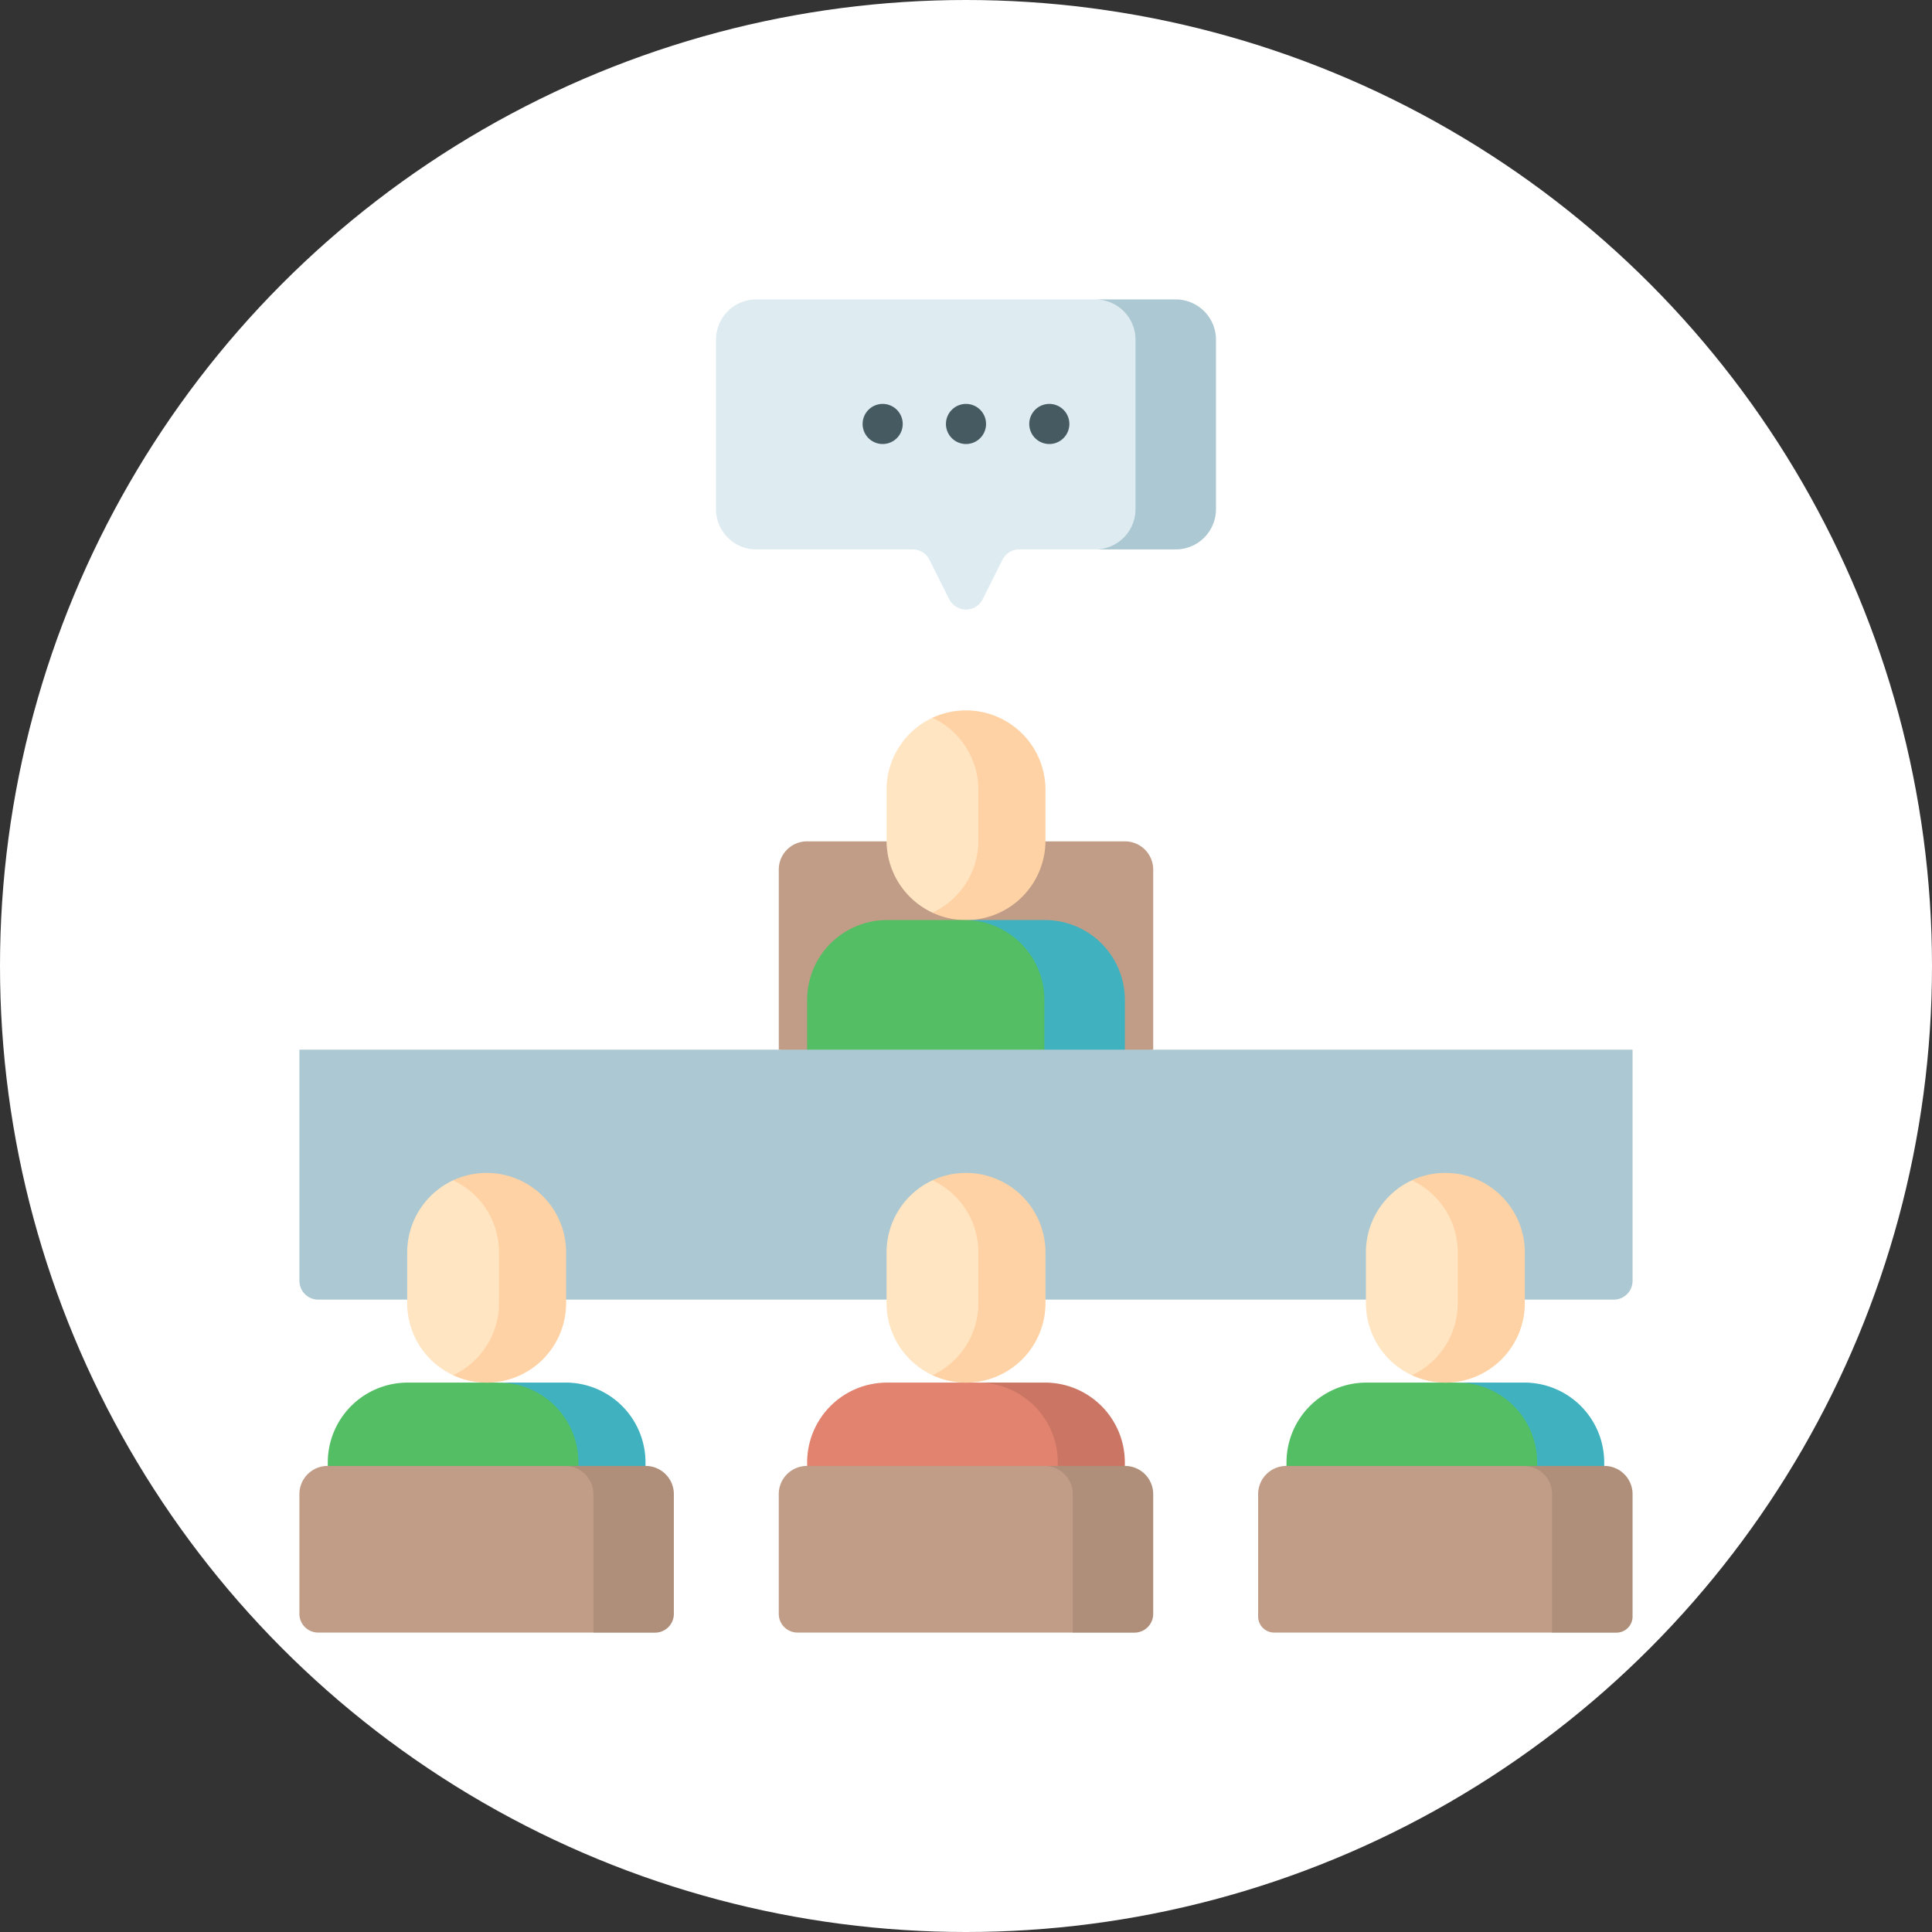 <svg xmlns="http://www.w3.org/2000/svg" xmlns:xlink="http://www.w3.org/1999/xlink" width="106" height="106" viewBox="0 0 106 106">
  <rect x="0" y="0" width="106" height="106" fill="#333333" stroke="none"/>
  <defs>
    <clipPath id="clip-path">
      <rect id="長方形_1976" data-name="長方形 1976" width="106" height="106" fill="#fff"/>
    </clipPath>
  </defs>
  <g id="_03" data-name="03" clip-path="url(#clip-path)">
    <circle id="楕円形_80" data-name="楕円形 80" cx="53" cy="53" r="53" fill="#fff"/>
    <path id="パス_8595" data-name="パス 8595" d="M63.271,57.591,53,59.062,42.728,57.591V47.709a1.547,1.547,0,0,1,1.547-1.547H61.724a1.547,1.547,0,0,1,1.547,1.547v9.881Z" fill="#c19d87"/>
    <path id="パス_8596" data-name="パス 8596" d="M51.16,50.073a4.358,4.358,0,0,1-2.518-3.952V43.333a4.359,4.359,0,0,1,2.518-3.952c.559-.261,4.726,1.545,4.726,3.952v2.788C55.886,48.528,51.719,50.334,51.16,50.073Z" fill="#ffe5c2"/>
    <path id="パス_8597" data-name="パス 8597" d="M53,38.976a4.343,4.343,0,0,0-1.84.406,4.359,4.359,0,0,1,2.518,3.952v2.788a4.359,4.359,0,0,1-2.518,3.952,4.36,4.36,0,0,0,6.2-3.952V43.334A4.358,4.358,0,0,0,53,38.976Z" fill="#fed2a4"/>
    <path id="パス_8598" data-name="パス 8598" d="M60.244,59.062H44.284v-4.2a4.382,4.382,0,0,1,4.382-4.382H53l2.862.147a4.259,4.259,0,0,1,4.382,4.235Z" fill="#53be64"/>
    <path id="パス_8599" data-name="パス 8599" d="M57.333,50.479H52.918A4.382,4.382,0,0,1,57.3,54.861v2.729l2.944,1.472,1.472-1.472V54.861A4.382,4.382,0,0,0,57.333,50.479Z" fill="#3fb1bf"/>
    <path id="パス_8600" data-name="パス 8600" d="M89.571,70.274V57.59H16.428V70.274a1.03,1.03,0,0,0,1.03,1.03H88.541A1.03,1.03,0,0,0,89.571,70.274Z" fill="#acc8d2"/>
    <path id="パス_8601" data-name="パス 8601" d="M51.16,75.45A4.358,4.358,0,0,1,48.642,71.5V68.711a4.359,4.359,0,0,1,2.518-3.952c.559-.261,4.726,1.545,4.726,3.952V71.5C55.886,73.905,51.719,75.711,51.16,75.45Z" fill="#ffe5c2"/>
    <path id="パス_8602" data-name="パス 8602" d="M60.244,82.968H44.284V80.239a4.382,4.382,0,0,1,4.382-4.382h4.988l2.208.024a4.362,4.362,0,0,1,4.382,4.358Z" fill="#e1836f"/>
    <path id="パス_8603" data-name="パス 8603" d="M53,64.353a4.341,4.341,0,0,0-1.84.406,4.358,4.358,0,0,1,2.518,3.952V71.5a4.359,4.359,0,0,1-2.518,3.952,4.36,4.36,0,0,0,6.2-3.952V68.711A4.358,4.358,0,0,0,53,64.353Z" fill="#fed2a4"/>
    <path id="パス_8604" data-name="パス 8604" d="M57.333,75.856H53.654a4.382,4.382,0,0,1,4.382,4.382v2.729h3.679V80.239A4.382,4.382,0,0,0,57.333,75.856Z" fill="#cb7664"/>
    <path id="パス_8605" data-name="パス 8605" d="M24.861,75.45A4.358,4.358,0,0,1,22.342,71.5V68.711a4.359,4.359,0,0,1,2.518-3.952c.559-.261,4.726,1.545,4.726,3.952V71.5C29.586,73.905,25.419,75.711,24.861,75.45Z" fill="#ffe5c2"/>
    <path id="パス_8606" data-name="パス 8606" d="M33.944,82.968H17.984V80.239a4.382,4.382,0,0,1,4.382-4.382h4.988l2.208.049a4.341,4.341,0,0,1,4.382,4.334Z" fill="#53be64"/>
    <path id="パス_8607" data-name="パス 8607" d="M26.7,64.353a4.341,4.341,0,0,0-1.84.406,4.359,4.359,0,0,1,2.518,3.952V71.5a4.359,4.359,0,0,1-2.518,3.952,4.36,4.36,0,0,0,6.2-3.952V68.711A4.358,4.358,0,0,0,26.7,64.353Z" fill="#fed2a4"/>
    <path id="パス_8608" data-name="パス 8608" d="M31.034,75.856H27.354a4.382,4.382,0,0,1,4.382,4.382v2.729h3.679V80.239A4.382,4.382,0,0,0,31.034,75.856Z" fill="#3fb1bf"/>
    <path id="パス_8609" data-name="パス 8609" d="M77.46,75.45A4.358,4.358,0,0,1,74.942,71.5V68.711a4.359,4.359,0,0,1,2.518-3.952c.559-.261,4.726,1.545,4.726,3.952V71.5C82.186,73.905,78.019,75.711,77.46,75.45Z" fill="#ffe5c2"/>
    <path id="パス_8610" data-name="パス 8610" d="M86.544,82.968H70.584V80.239a4.382,4.382,0,0,1,4.382-4.382h4.988l2.208.035a4.352,4.352,0,0,1,4.382,4.347Z" fill="#53be64"/>
    <path id="パス_8611" data-name="パス 8611" d="M79.3,64.353a4.341,4.341,0,0,0-1.84.406,4.358,4.358,0,0,1,2.518,3.952V71.5a4.359,4.359,0,0,1-2.518,3.952,4.36,4.36,0,0,0,6.2-3.952V68.711A4.358,4.358,0,0,0,79.3,64.353Z" fill="#fed2a4"/>
    <path id="パス_8612" data-name="パス 8612" d="M83.633,75.856H79.954a4.382,4.382,0,0,1,4.382,4.382v2.729h3.679V80.239A4.382,4.382,0,0,0,83.633,75.856Z" fill="#3fb1bf"/>
    <path id="パス_8613" data-name="パス 8613" d="M63.035,16.466l-2.943-.038h-18.6a2.208,2.208,0,0,0-2.208,2.208v9.3a2.208,2.208,0,0,0,2.208,2.208h8.584a1.03,1.03,0,0,1,.921.569l1.08,2.159a1.03,1.03,0,0,0,1.843,0L55,30.712a1.03,1.03,0,0,1,.922-.569h4.169l2.944-.064a2.154,2.154,0,0,0,2.208-2.144v-9.3A2.176,2.176,0,0,0,63.035,16.466Z" fill="#deecf1"/>
    <path id="パス_8614" data-name="パス 8614" d="M64.507,16.429H60.092A2.208,2.208,0,0,1,62.3,18.636v9.3a2.208,2.208,0,0,1-2.208,2.208h4.415a2.208,2.208,0,0,0,2.208-2.208v-9.3A2.208,2.208,0,0,0,64.507,16.429Z" fill="#acc8d2"/>
    <path id="パス_8615" data-name="パス 8615" d="M61.8,88.1l-2.943,1.472h-15.1a1.03,1.03,0,0,1-1.03-1.03V81.976a1.547,1.547,0,0,1,1.547-1.547H57.309l2.943.147a1.428,1.428,0,0,1,1.547,1.4V88.1Z" fill="#c19d87"/>
    <path id="パス_8616" data-name="パス 8616" d="M61.724,80.429H57.309a1.547,1.547,0,0,1,1.547,1.547v7.6h3.385a1.03,1.03,0,0,0,1.03-1.03V81.976A1.547,1.547,0,0,0,61.724,80.429Z" fill="#af8f7a"/>
    <path id="パス_8617" data-name="パス 8617" d="M35.5,88.1l-2.943,1.472h-15.1a1.03,1.03,0,0,1-1.03-1.03V81.976a1.547,1.547,0,0,1,1.547-1.547H31.01l2.943.147a1.428,1.428,0,0,1,1.547,1.4V88.1Z" fill="#c19d87"/>
    <path id="パス_8618" data-name="パス 8618" d="M35.424,80.429H31.009a1.547,1.547,0,0,1,1.547,1.547v7.6h3.385a1.03,1.03,0,0,0,1.03-1.03V81.976A1.547,1.547,0,0,0,35.424,80.429Z" fill="#af8f7a"/>
    <path id="パス_8619" data-name="パス 8619" d="M88.1,88.1l-2.943,1.472H69.911a.883.883,0,0,1-.883-.883V81.976a1.547,1.547,0,0,1,1.547-1.547H83.609l2.943.147a1.428,1.428,0,0,1,1.547,1.4V88.1Z" fill="#c19d87"/>
    <path id="パス_8620" data-name="パス 8620" d="M88.024,80.429H83.609a1.547,1.547,0,0,1,1.547,1.547v7.6h3.532a.883.883,0,0,0,.883-.883V81.976A1.547,1.547,0,0,0,88.024,80.429Z" fill="#af8f7a"/>
    <path id="パス_8621" data-name="パス 8621" d="M48.428,24.361a1.1,1.1,0,1,1,1.1-1.1A1.1,1.1,0,0,1,48.428,24.361Z" fill="#465a61"/>
    <path id="パス_8622" data-name="パス 8622" d="M53,24.361a1.1,1.1,0,1,1,1.1-1.1A1.1,1.1,0,0,1,53,24.361Z" fill="#465a61"/>
    <path id="パス_8623" data-name="パス 8623" d="M57.571,24.361a1.1,1.1,0,1,1,1.1-1.1A1.1,1.1,0,0,1,57.571,24.361Z" fill="#465a61"/>
  </g>
</svg>

